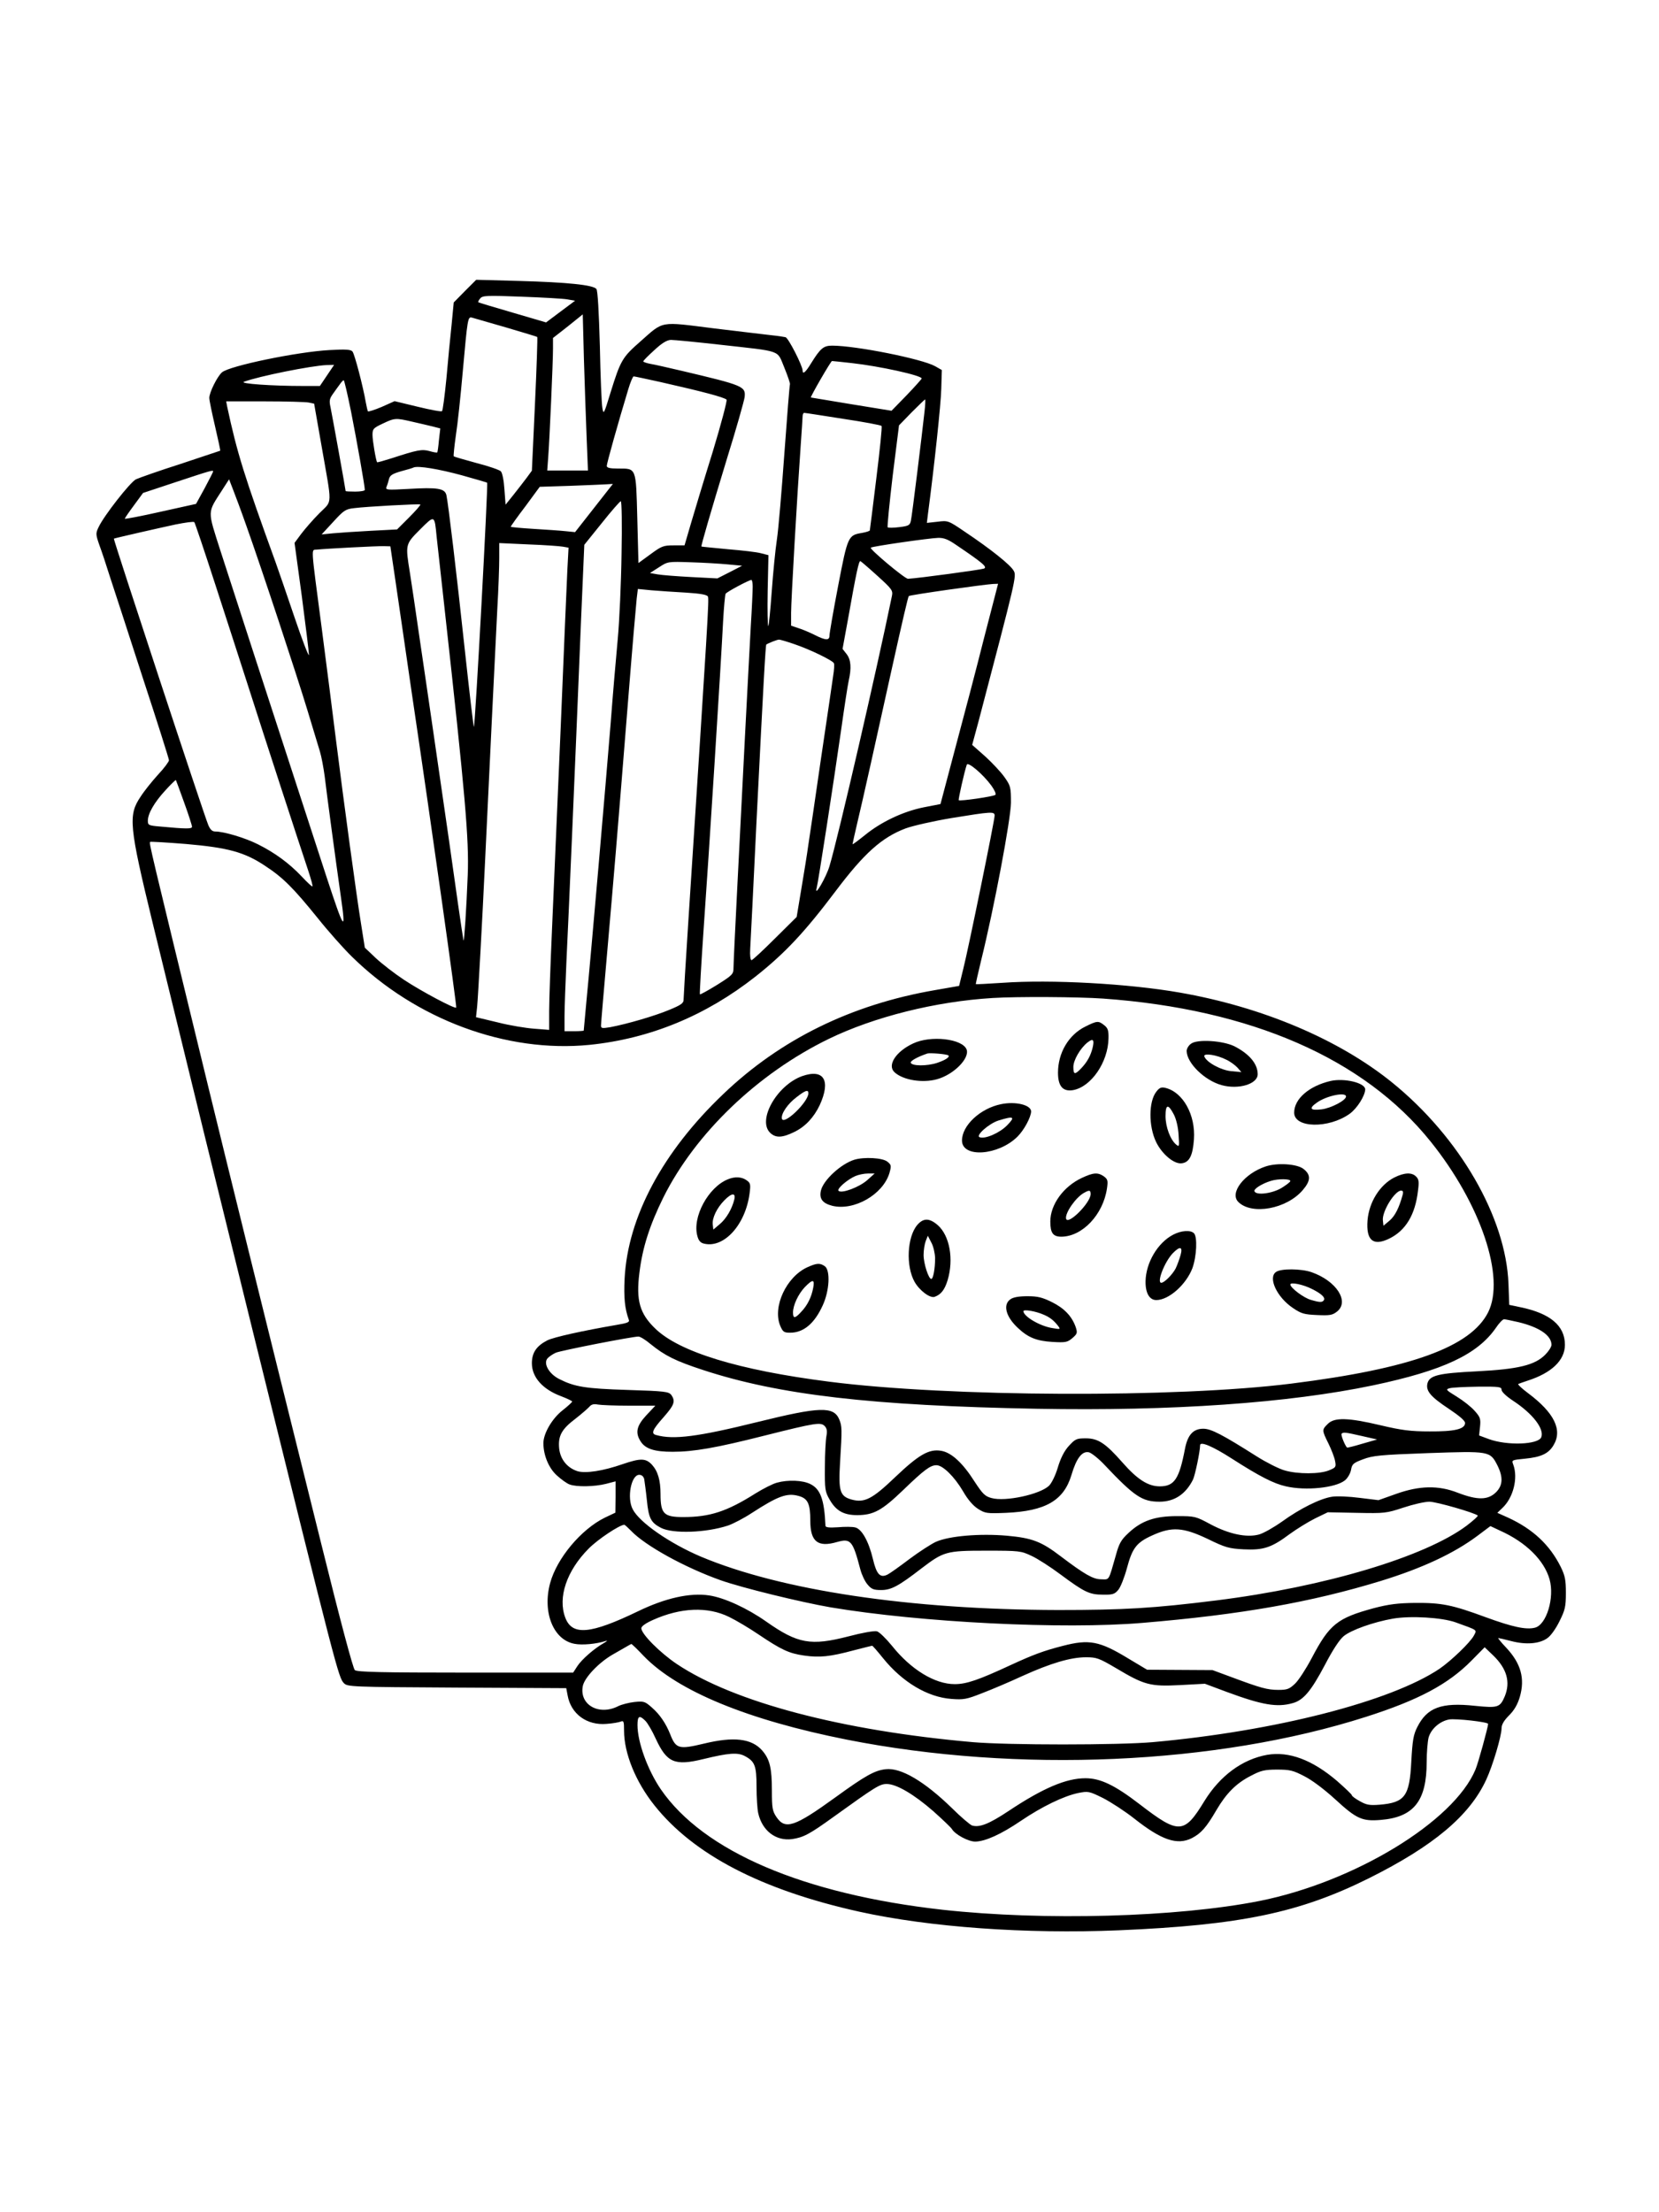 <?xml version="1.0" standalone="no"?>
<!DOCTYPE svg PUBLIC "-//W3C//DTD SVG 20010904//EN"
 "http://www.w3.org/TR/2001/REC-SVG-20010904/DTD/svg10.dtd">
<svg version="1.0" xmlns="http://www.w3.org/2000/svg"
 width="864pt" height="1152pt" viewBox="0 0 864 1152"
 preserveAspectRatio="xMidYMid meet">

<g transform="translate(0,1152) scale(0.1,-0.1)"
fill="#000000" stroke="none">
<path d="M2421 10004 l-58 -59 -11 -115 c-7 -63 -19 -189 -27 -280 -9 -91 -19
-168 -23 -171 -4 -4 -61 7 -127 23 l-120 29 -67 -30 c-38 -16 -70 -26 -72 -23
-2 4 -7 25 -11 47 -14 82 -58 250 -69 264 -8 11 -34 13 -121 8 -165 -9 -520
-82 -559 -116 -25 -22 -66 -105 -66 -133 0 -13 14 -79 30 -148 16 -68 28 -125
27 -127 -2 -1 -95 -32 -207 -69 -113 -36 -217 -73 -232 -80 -30 -15 -167 -190
-194 -248 -16 -33 -16 -38 3 -93 12 -32 37 -107 56 -168 20 -60 97 -297 171
-526 75 -228 136 -421 136 -428 0 -7 -25 -41 -56 -74 -31 -34 -73 -86 -92
-116 -65 -96 -60 -151 64 -661 269 -1102 269 -1102 525 -2140 432 -1750 442
-1786 470 -1815 19 -19 35 -20 589 -23 l569 -3 7 -37 c17 -97 100 -158 203
-149 31 2 64 8 74 12 15 6 17 1 17 -47 0 -118 60 -266 158 -389 204 -257 558
-441 1067 -554 367 -81 868 -117 1351 -97 634 27 942 91 1305 272 334 167 522
324 609 512 34 73 80 228 80 268 0 19 12 40 39 67 27 27 44 56 56 96 28 96 6
175 -71 257 -26 27 -44 50 -41 50 3 0 34 -7 68 -16 77 -20 146 -14 187 15 18
12 45 50 64 89 29 58 33 76 33 147 0 67 -4 89 -27 136 -57 114 -144 196 -274
256 l-56 25 26 25 c57 53 83 156 57 226 -9 24 -9 24 61 31 83 8 122 26 148 69
49 80 5 170 -133 273 -31 23 -54 45 -50 47 5 2 26 10 48 17 125 40 195 106
195 187 0 100 -77 164 -233 196 l-57 12 -4 110 c-13 345 -254 763 -606 1048
-278 225 -676 393 -1105 468 -268 47 -671 69 -925 51 -74 -5 -136 -8 -138 -7
-1 1 11 55 27 121 68 274 155 737 156 824 0 80 -2 88 -33 132 -18 26 -63 74
-100 108 l-69 61 33 122 c196 746 199 758 183 785 -16 30 -120 113 -253 202
-88 60 -89 60 -144 53 l-55 -6 6 49 c33 249 67 568 69 648 l3 99 -35 20 c-68
38 -412 107 -536 107 -45 0 -61 -13 -110 -92 -28 -46 -44 -60 -44 -38 0 25
-74 170 -89 174 -9 2 -41 7 -71 10 -30 3 -166 20 -302 36 -287 36 -259 41
-385 -70 -92 -81 -101 -96 -153 -263 -35 -115 -37 -118 -43 -81 -4 22 -10 167
-13 322 -5 178 -11 288 -18 297 -16 21 -149 35 -404 42 l-222 6 -59 -59z m534
-43 l40 -7 -75 -56 -76 -57 -174 51 c-96 28 -177 52 -179 54 -2 2 2 11 10 20
12 15 35 16 214 9 110 -4 218 -10 240 -14z m100 -716 l7 -175 -106 0 -106 0 5
68 c7 90 25 496 25 566 l0 56 78 61 77 62 6 -232 c4 -127 10 -310 14 -406z
m-420 570 c88 -26 162 -48 163 -50 2 -2 -3 -159 -12 -350 l-16 -346 -27 -37
c-15 -20 -46 -60 -69 -89 l-41 -51 -6 80 c-3 47 -11 86 -19 94 -7 7 -64 27
-127 43 -62 17 -115 32 -118 35 -2 2 3 51 11 108 9 56 25 207 36 333 25 277
26 287 48 281 10 -3 89 -26 177 -51z m1114 -90 c330 -37 296 -25 336 -120 18
-44 31 -83 29 -86 -2 -4 -15 -166 -29 -360 -14 -195 -31 -397 -39 -449 -8 -52
-20 -175 -27 -272 -7 -98 -15 -178 -18 -178 -3 0 -5 83 -3 184 l4 185 -39 10
c-21 6 -99 15 -173 21 -74 7 -136 13 -137 14 -3 3 47 175 134 461 48 154 88
296 91 317 6 56 -6 61 -328 137 -69 16 -142 33 -162 36 -21 4 -38 10 -38 13 0
4 26 30 58 59 40 37 65 52 86 53 16 0 131 -11 255 -25z m689 -96 c143 -16 362
-64 362 -80 0 -3 -35 -42 -78 -87 l-79 -81 -209 34 c-115 19 -210 35 -211 35
-5 1 104 190 110 190 4 0 51 -5 105 -11z m-2735 -64 l-37 -55 -87 0 c-162 0
-335 12 -308 22 77 29 352 84 431 87 l38 1 -37 -55z m1739 -35 c221 -50 326
-78 342 -91 4 -4 -28 -126 -72 -271 -45 -144 -96 -314 -114 -375 l-33 -113
-57 0 c-53 0 -63 -4 -120 -46 l-63 -46 -6 233 c-7 268 -4 259 -101 259 -43 0
-58 4 -58 14 0 13 59 224 112 399 11 37 24 67 28 67 5 0 69 -14 142 -30z
m-1614 -152 c31 -157 72 -390 72 -409 0 -5 -22 -9 -50 -9 -27 0 -50 1 -50 3 0
8 -72 405 -79 438 -7 32 -5 43 13 68 11 16 28 39 36 50 8 12 17 21 20 21 3 0
20 -73 38 -162z m2987 0 c-13 -120 -65 -543 -71 -569 -5 -24 -11 -28 -60 -34
-31 -4 -58 -4 -61 -1 -3 3 9 124 26 268 l33 263 66 68 c37 37 68 67 70 67 2 0
1 -28 -3 -62z m-3208 46 l29 -6 37 -211 c58 -333 60 -289 -10 -360 -34 -34
-76 -83 -95 -108 l-34 -46 38 -279 c20 -153 37 -290 37 -304 0 -14 -34 74 -75
195 -41 121 -85 249 -98 285 -164 452 -201 570 -253 813 l-5 27 200 0 c110 0
213 -3 229 -6z m2784 -85 c107 -16 197 -33 200 -37 4 -4 -9 -126 -27 -272 -18
-146 -33 -268 -34 -272 0 -3 -18 -9 -40 -13 -73 -12 -75 -16 -125 -276 -25
-130 -45 -246 -45 -258 0 -27 -19 -27 -78 3 -26 13 -64 29 -84 35 l-38 13 0
66 c0 66 31 605 50 872 5 74 10 143 10 153 0 9 4 17 8 17 5 0 96 -14 203 -31z
m-2244 -15 c37 -8 85 -20 107 -25 l39 -10 -7 -61 c-3 -34 -7 -63 -9 -64 -2 -2
-20 1 -40 7 -40 11 -64 6 -196 -37 -41 -13 -76 -23 -77 -21 -6 7 -24 113 -24
142 0 31 4 36 53 59 63 30 68 30 154 10z m258 -279 c71 -20 131 -37 132 -39 6
-6 -62 -1265 -69 -1271 -2 -2 -23 177 -47 398 -44 409 -86 761 -96 808 -8 36
-46 42 -198 33 -112 -6 -120 -6 -114 11 4 9 10 28 13 41 5 19 18 27 63 40 31
8 61 17 66 20 24 9 129 -8 250 -41z m-1295 20 c0 -3 -20 -42 -44 -87 l-45 -82
-185 -41 c-102 -23 -186 -39 -186 -36 0 3 22 35 48 70 l47 64 175 58 c181 60
190 62 190 54z m172 -280 c83 -233 263 -779 318 -960 28 -93 58 -192 66 -218
8 -26 19 -85 25 -130 10 -86 59 -450 84 -625 28 -195 18 -180 -75 103 -39 121
-105 321 -145 445 -127 389 -341 1047 -406 1249 -70 219 -70 197 8 319 l36 56
19 -49 c11 -28 43 -113 70 -190z m1891 191 c-10 -13 -54 -69 -98 -125 l-80
-102 -50 5 c-27 3 -103 8 -167 12 -65 4 -118 9 -118 11 0 3 34 51 76 106 l75
102 157 5 c86 3 172 7 190 8 l34 2 -19 -24z m64 -338 c-2 -150 -11 -352 -20
-448 -9 -96 -26 -294 -37 -440 -24 -296 -101 -1189 -125 -1434 -8 -88 -15
-161 -15 -163 0 -1 -22 -3 -50 -3 l-50 0 0 78 c0 42 5 172 10 287 10 203 43
962 76 1774 l17 394 91 113 c50 63 95 114 99 114 5 0 7 -123 4 -272z m-1106
188 l-63 -63 -136 -7 c-76 -4 -164 -10 -197 -13 l-60 -6 60 65 c55 60 64 67
110 72 61 8 338 23 344 19 3 -2 -23 -32 -58 -67z m143 -101 c4 -38 23 -209 42
-380 107 -966 127 -1196 120 -1380 -7 -179 -18 -347 -22 -343 -1 2 -14 89 -29
193 -26 186 -58 411 -130 905 -20 135 -51 353 -71 485 -19 132 -41 281 -49
331 -24 149 -25 149 52 226 77 77 76 78 87 -37z m-1154 -245 c56 -173 127
-391 157 -485 115 -359 272 -840 330 -1014 13 -40 23 -75 20 -77 -2 -2 -27 21
-55 51 -65 69 -140 124 -228 168 -67 34 -178 67 -223 67 -16 0 -26 10 -36 33
-24 57 -496 1490 -492 1492 5 3 238 56 322 74 50 10 93 16 97 12 3 -3 52 -148
108 -321z m3860 202 c139 -94 164 -115 144 -123 -16 -6 -339 -50 -395 -53 -16
-1 -202 155 -194 162 6 7 307 50 350 51 31 1 53 -8 95 -37z m-2047 -9 l28 -5
-6 -111 c-3 -62 -19 -434 -35 -827 -17 -393 -37 -863 -45 -1045 -8 -181 -15
-375 -15 -429 l0 -99 -77 6 c-43 3 -129 17 -191 33 l-113 27 6 56 c5 52 28
472 40 731 21 446 57 1186 65 1340 6 102 10 220 10 263 l0 79 153 -7 c83 -3
165 -9 180 -12z m-872 -188 c15 -104 53 -361 83 -570 104 -700 236 -1638 232
-1642 -7 -8 -180 84 -271 144 -50 33 -116 84 -148 114 l-57 54 -19 120 c-24
146 -90 634 -131 960 -16 132 -50 393 -74 580 -59 449 -56 409 -26 413 49 5
316 19 349 18 l34 -1 28 -190z m1729 96 l75 -7 -64 -33 -65 -33 -135 7 c-75 4
-154 10 -176 14 l-40 7 47 30 c46 30 47 30 165 26 65 -2 152 -7 193 -11z m780
-60 c76 -69 81 -76 75 -105 -77 -375 -279 -1253 -325 -1406 -17 -58 -81 -168
-67 -115 8 28 89 554 127 820 17 121 35 238 40 260 15 66 12 110 -11 139 l-21
27 27 147 c45 254 58 313 66 310 4 -2 44 -36 89 -77z m-650 -56 c0 -19 -4
-112 -10 -207 -5 -95 -19 -351 -30 -568 -11 -217 -29 -571 -40 -785 -11 -215
-20 -406 -20 -425 0 -33 -5 -38 -86 -89 -47 -29 -87 -51 -89 -49 -2 2 7 159
20 348 26 364 90 1374 101 1597 4 72 10 136 13 141 6 10 120 71 134 72 4 0 7
-16 7 -35z m1205 -267 c-39 -156 -107 -414 -150 -574 l-77 -291 -87 -17 c-106
-21 -223 -76 -308 -146 -35 -28 -63 -49 -63 -46 0 2 11 53 25 112 25 103 103
454 179 799 57 257 85 377 89 381 5 6 388 60 438 63 l27 1 -73 -282z m-1552
236 c77 -5 110 -11 114 -21 6 -15 1 -102 -102 -1688 -14 -214 -25 -400 -25
-412 0 -17 -14 -27 -75 -52 -74 -31 -217 -73 -307 -90 -43 -7 -48 -6 -48 9 0
10 16 196 35 413 34 391 43 491 110 1327 19 239 38 457 41 484 l6 49 72 -7
c39 -3 120 -9 179 -12z m563 -268 c83 -28 202 -86 207 -100 3 -6 1 -36 -4 -66
-4 -30 -33 -226 -64 -435 -30 -209 -60 -411 -66 -450 -5 -38 -21 -137 -35
-220 l-25 -150 -113 -112 c-62 -62 -117 -113 -122 -113 -6 0 -9 24 -7 58 2 31
17 332 33 667 37 739 47 915 51 919 11 7 56 25 65 25 6 1 42 -10 80 -23z
m1027 -737 c16 -22 26 -44 21 -48 -10 -9 -184 -34 -191 -28 -3 4 29 147 42
185 6 17 85 -50 128 -109z m-4204 -88 c23 -63 41 -120 41 -126 0 -12 -28 -12
-167 1 -59 5 -63 7 -63 30 0 37 33 95 91 158 28 31 53 55 55 54 1 -2 21 -55
43 -117z m4221 -68 c0 -25 -137 -695 -163 -797 l-22 -90 -126 -22 c-435 -75
-804 -256 -1102 -541 -316 -301 -497 -640 -514 -960 -5 -101 1 -159 22 -216 5
-12 -8 -17 -62 -26 -180 -31 -329 -64 -363 -81 -56 -29 -80 -64 -80 -119 0
-73 56 -136 153 -172 31 -12 57 -24 57 -28 -1 -3 -23 -24 -50 -45 -55 -43
-100 -121 -100 -171 0 -63 28 -131 71 -169 22 -20 51 -41 65 -46 36 -14 131
-12 190 3 l50 13 0 -81 -1 -82 -55 -26 c-124 -61 -250 -212 -285 -341 -41
-152 17 -296 127 -316 39 -8 115 -1 163 15 11 3 7 -1 -10 -11 -50 -28 -115
-85 -138 -120 l-22 -34 -561 0 c-433 0 -564 3 -576 13 -9 7 -74 250 -176 662
-327 1315 -474 1911 -592 2395 -304 1250 -304 1249 -298 1256 3 2 87 -3 187
-11 218 -19 304 -42 412 -114 93 -61 146 -114 273 -271 55 -69 135 -159 178
-201 333 -328 805 -503 1238 -460 315 32 606 152 865 356 154 122 256 231 418
446 147 195 239 278 363 325 38 14 144 38 239 54 209 34 225 35 225 13z m565
-953 c769 -55 1359 -312 1706 -745 261 -325 390 -708 299 -889 -91 -180 -402
-293 -1025 -371 -598 -75 -1784 -70 -2407 10 -471 60 -781 155 -906 277 -81
78 -100 147 -82 290 16 132 54 249 125 393 167 334 491 645 861 825 237 115
556 195 854 213 128 8 445 6 575 -3z m2163 -1685 c108 -26 172 -69 172 -118 0
-11 -15 -34 -33 -52 -54 -54 -140 -75 -355 -86 -201 -10 -247 -21 -258 -63 -9
-39 16 -69 111 -132 54 -36 85 -62 85 -74 0 -32 -55 -45 -185 -44 -98 0 -145
6 -255 32 -169 40 -241 42 -275 7 -31 -30 -31 -33 4 -103 15 -31 31 -72 34
-90 6 -31 4 -34 -30 -48 -48 -21 -165 -21 -233 -1 -31 9 -96 42 -145 73 -177
112 -237 144 -278 144 -53 0 -82 -32 -96 -106 -30 -156 -55 -194 -131 -194
-61 0 -117 36 -195 125 -87 99 -126 125 -190 125 -48 0 -55 -3 -88 -39 -24
-26 -43 -63 -58 -113 -12 -41 -33 -83 -46 -95 -47 -45 -227 -84 -299 -64 -34
9 -46 21 -88 85 -62 98 -121 152 -174 161 -64 11 -117 -20 -241 -138 -118
-113 -159 -134 -225 -116 -62 17 -70 44 -61 193 11 177 10 189 -4 224 -29 70
-102 67 -426 -13 -311 -77 -437 -93 -527 -68 -29 7 -21 27 37 92 57 65 64 84
41 117 -13 17 -32 20 -228 26 -220 7 -275 16 -356 57 -53 27 -83 80 -61 107 8
9 28 23 44 30 30 12 397 84 430 84 9 0 37 -17 63 -39 74 -60 129 -88 273 -135
396 -130 879 -186 1739 -202 703 -13 1312 30 1751 122 365 77 544 161 640 300
16 24 35 44 42 44 7 0 40 -7 75 -15z m-88 -352 c0 -11 26 -35 61 -58 103 -68
162 -146 146 -189 -15 -39 -177 -45 -273 -10 l-51 19 5 46 c4 40 1 50 -28 82
-17 20 -59 53 -93 74 -57 35 -60 38 -37 44 14 4 80 7 148 8 110 1 122 -1 122
-16z m-4542 -83 l135 0 -47 -50 c-51 -55 -59 -91 -29 -137 25 -38 71 -53 166
-53 109 0 226 20 482 85 263 66 289 70 310 49 11 -12 14 -25 9 -52 -4 -21 -8
-93 -8 -162 -1 -115 1 -128 24 -168 34 -60 74 -82 146 -82 84 1 127 24 238
131 109 105 141 129 173 129 33 0 93 -59 138 -135 25 -44 53 -76 78 -92 38
-24 46 -25 146 -21 206 9 301 64 341 197 26 88 56 127 92 118 13 -4 49 -32 79
-64 157 -166 197 -193 288 -193 77 0 136 39 174 115 11 23 37 147 37 179 0 22
65 -5 166 -70 145 -93 218 -130 281 -144 103 -24 258 -8 307 31 14 11 28 35
32 54 5 31 12 37 63 56 50 19 88 23 337 32 321 11 324 11 362 -63 31 -62 29
-105 -7 -141 -42 -41 -96 -42 -200 -2 -100 39 -198 37 -319 -6 l-93 -33 -98
12 c-54 7 -118 10 -143 6 -62 -9 -168 -62 -262 -130 -44 -31 -97 -61 -120 -67
-64 -17 -155 2 -251 53 -78 42 -82 43 -175 43 -115 0 -185 -24 -253 -88 -38
-35 -49 -54 -66 -117 -39 -136 -32 -125 -77 -124 -41 0 -86 26 -209 119 -102
78 -149 96 -282 108 -140 12 -299 -1 -369 -32 -24 -11 -86 -51 -137 -89 -50
-38 -102 -75 -114 -81 -39 -20 -58 0 -77 81 -22 92 -58 156 -92 164 -14 4 -55
4 -90 1 -44 -3 -64 -1 -65 7 -6 137 -26 192 -79 218 -40 20 -116 23 -174 7
-22 -6 -71 -31 -110 -55 -150 -95 -239 -124 -378 -124 -101 0 -118 17 -118
120 0 72 -14 119 -45 153 -32 34 -60 34 -151 3 -103 -36 -195 -50 -237 -37
-54 18 -89 62 -95 119 -6 65 13 100 86 155 32 25 64 53 72 62 10 12 23 15 43
11 16 -3 90 -6 165 -6z m3815 -158 l79 -18 -77 -22 c-43 -13 -79 -22 -80 -20
-13 15 -33 67 -28 72 9 9 18 8 106 -12z m-3738 -224 c2 -13 9 -63 14 -111 9
-93 21 -116 73 -143 62 -32 235 -26 350 12 26 9 82 38 123 65 136 88 183 106
244 89 48 -13 61 -40 61 -129 0 -109 39 -140 139 -111 72 20 82 8 122 -144 7
-26 23 -61 37 -77 20 -24 31 -29 71 -29 52 0 90 20 209 112 117 89 130 93 337
93 174 0 182 -1 237 -27 31 -14 99 -58 150 -96 125 -93 152 -106 221 -106 51
-1 62 2 81 25 12 14 32 65 45 113 28 105 50 134 133 171 101 46 160 42 288
-19 92 -45 111 -50 187 -54 102 -5 144 8 239 79 37 27 97 64 133 82 l66 32
151 -3 c145 -3 154 -2 242 27 51 17 112 31 136 31 37 0 237 -58 252 -72 3 -3
-24 -27 -58 -53 -217 -162 -737 -318 -1303 -389 -329 -41 -481 -50 -825 -50
-773 2 -1441 102 -1860 278 -162 69 -320 178 -355 247 -31 59 -8 179 34 179
13 0 22 -8 26 -22z m-69 -269 c74 -78 281 -192 467 -258 113 -40 417 -114 572
-141 471 -79 1212 -116 1625 -81 515 43 880 108 1240 218 218 67 382 144 504
235 l68 51 51 -24 c134 -60 229 -154 257 -253 27 -96 -16 -237 -76 -252 -46
-12 -118 4 -255 54 -176 65 -231 76 -369 75 -90 -1 -137 -7 -214 -27 -192 -52
-232 -84 -325 -261 -29 -55 -68 -115 -86 -132 -30 -29 -42 -33 -87 -33 -58 0
-93 10 -243 66 l-100 37 -171 1 -170 1 -97 58 c-151 92 -205 102 -343 66 -98
-25 -154 -46 -269 -99 -170 -79 -232 -100 -293 -100 -104 0 -228 76 -327 200
-31 38 -66 72 -78 75 -13 4 -79 -8 -147 -26 -198 -51 -265 -39 -430 77 -98 69
-217 124 -297 136 -100 15 -229 -14 -371 -83 -247 -119 -342 -128 -378 -33
-40 105 7 244 121 359 48 49 160 123 186 125 3 0 18 -14 35 -31z m511 -449
c37 -18 106 -59 153 -91 119 -80 159 -99 237 -110 81 -12 136 -6 259 27 51 13
94 24 96 24 3 0 28 -29 57 -65 101 -125 232 -203 356 -212 63 -5 79 -2 160 30
50 19 144 59 211 90 146 66 250 97 330 97 55 0 68 -5 155 -56 149 -89 179 -97
334 -89 l130 7 115 -43 c184 -68 261 -81 342 -58 56 15 96 63 168 199 40 77
76 132 98 150 39 32 154 73 256 91 93 16 255 6 326 -19 119 -43 112 -38 96
-69 -19 -36 -118 -131 -179 -173 -255 -171 -858 -325 -1492 -382 -180 -16
-758 -16 -940 0 -681 60 -1242 208 -1539 406 -87 58 -186 157 -186 187 0 10
22 26 60 43 145 65 285 71 397 16z m-444 -204 c177 -183 543 -333 1057 -435
890 -176 1924 -131 2705 119 272 87 427 169 549 293 l68 69 45 -43 c71 -69 90
-138 60 -212 -25 -59 -36 -62 -155 -50 -176 19 -250 -9 -301 -111 -20 -39 -25
-69 -31 -179 -9 -181 -33 -214 -166 -225 -52 -4 -68 -1 -103 19 -22 12 -41 26
-41 31 0 4 -35 37 -77 74 -129 110 -250 155 -363 136 -130 -23 -246 -109 -327
-240 -106 -174 -133 -175 -337 -18 -130 100 -205 136 -283 136 -100 0 -221
-51 -401 -171 -101 -67 -151 -87 -190 -75 -10 4 -58 44 -105 91 -143 139 -265
211 -344 202 -57 -6 -106 -33 -263 -147 -213 -154 -261 -170 -307 -101 -20 30
-23 46 -23 135 0 120 -11 165 -51 211 -55 62 -148 73 -304 35 -130 -31 -145
-27 -175 50 -22 55 -54 103 -96 139 -35 31 -41 33 -90 28 -28 -3 -66 -13 -83
-21 -100 -52 -204 5 -186 103 8 44 82 122 154 164 92 53 96 55 99 56 2 1 32
-28 65 -63z m8 -337 c12 -12 36 -53 54 -93 58 -125 98 -143 249 -106 132 32
177 35 214 16 53 -28 62 -50 62 -161 0 -55 4 -117 9 -138 21 -91 92 -145 176
-134 59 9 89 24 215 115 221 159 242 172 278 172 51 0 142 -54 243 -142 48
-43 92 -85 96 -92 17 -29 86 -66 122 -66 52 1 133 37 239 109 108 73 221 128
297 144 52 10 56 10 129 -26 41 -21 115 -69 163 -107 143 -113 224 -140 300
-102 48 25 75 55 128 146 51 87 103 140 180 179 51 27 71 32 136 32 66 0 83
-4 141 -34 40 -20 104 -68 162 -121 111 -102 140 -115 237 -107 172 14 239 99
239 301 0 50 5 108 10 128 13 45 58 85 107 94 34 6 203 -13 203 -23 0 -16 -52
-206 -66 -238 -113 -271 -630 -585 -1124 -684 -430 -85 -1121 -104 -1650 -46
-725 81 -1247 304 -1469 628 -68 100 -121 245 -121 334 0 48 10 53 41 22z"/>
<path d="M5652 6174 c-87 -43 -142 -137 -142 -240 0 -70 25 -99 77 -91 95 16
184 145 186 270 1 40 -3 53 -22 68 -30 24 -37 24 -99 -7z m39 -107 c-10 -43
-28 -76 -59 -109 -34 -36 -42 -35 -42 6 0 35 35 96 73 127 29 23 37 16 28 -24z"/>
<path d="M4755 6086 c-90 -42 -136 -114 -96 -150 45 -41 146 -57 221 -36 87
24 171 109 154 155 -22 56 -187 75 -279 31z m184 -62 c9 -8 -14 -24 -59 -39
-52 -17 -131 -17 -137 1 -3 9 36 31 87 48 14 4 101 -3 109 -10z"/>
<path d="M6203 6085 c-13 -9 -23 -26 -23 -38 1 -63 94 -154 183 -178 88 -24
187 6 187 57 0 54 -43 105 -120 145 -60 30 -194 39 -227 14z m185 -84 c21 -10
46 -29 57 -41 l20 -23 -53 5 c-54 5 -130 47 -140 77 -6 19 66 8 116 -18z"/>
<path d="M4177 5916 c-132 -48 -235 -231 -165 -296 29 -27 63 -25 126 6 57 28
101 76 131 139 59 129 22 191 -92 151z m33 -89 c0 -46 -130 -170 -138 -132 -5
25 30 77 77 112 46 36 61 40 61 20z"/>
<path d="M6930 5891 c-112 -26 -190 -93 -190 -165 0 -81 180 -84 289 -6 39 28
80 94 81 127 0 34 -108 60 -180 44z m80 -81 c0 -20 -78 -61 -128 -67 -59 -7
-67 5 -24 35 50 36 152 57 152 32z"/>
<path d="M6022 5835 c-40 -51 -41 -179 -1 -262 30 -62 92 -115 132 -111 41 4
59 40 65 125 9 127 -57 246 -149 268 -21 5 -31 1 -47 -20z m92 -120 c12 -24
22 -66 24 -105 4 -61 4 -64 -13 -50 -30 25 -55 92 -55 148 0 63 14 65 44 7z"/>
<path d="M5213 5770 c-108 -22 -203 -111 -203 -189 0 -92 189 -79 289 20 35
35 70 101 71 131 0 34 -81 54 -157 38z m32 -110 c-39 -40 -115 -73 -143 -62
-23 8 48 71 98 87 81 25 89 20 45 -25z"/>
<path d="M4450 5481 c-71 -22 -163 -107 -175 -162 -9 -42 9 -65 59 -78 113
-28 264 58 298 170 11 39 10 43 -11 60 -25 20 -120 25 -171 10z m66 -107 c-41
-36 -133 -71 -149 -55 -10 10 45 58 88 77 17 7 46 13 65 13 l35 0 -39 -35z"/>
<path d="M6592 5446 c-112 -37 -190 -138 -143 -185 70 -70 252 -37 336 62 42
49 43 80 2 111 -34 25 -134 32 -195 12z m128 -76 c0 -5 -21 -21 -47 -37 -50
-29 -132 -39 -140 -16 -4 12 40 40 87 54 36 11 100 11 100 -1z"/>
<path d="M5634 5386 c-96 -45 -164 -139 -164 -227 0 -60 14 -79 58 -79 109 1
217 115 237 251 6 41 4 48 -16 63 -32 22 -55 20 -115 -8z m46 -84 c0 -46 -120
-165 -128 -128 -6 29 50 110 93 134 28 16 35 15 35 -6z"/>
<path d="M7263 5389 c-76 -38 -133 -128 -141 -224 -8 -104 29 -136 113 -95 86
42 136 125 150 251 6 45 4 59 -10 72 -22 23 -61 21 -112 -4z m42 -91 c-19 -69
-40 -110 -68 -134 l-32 -27 -3 27 c-6 46 62 156 95 156 10 0 12 -7 8 -22z"/>
<path d="M3791 5379 c-102 -41 -187 -197 -159 -296 6 -23 16 -35 34 -39 104
-26 217 98 238 263 6 46 4 53 -16 67 -25 18 -61 20 -97 5z m33 -106 c-12 -49
-42 -100 -76 -128 l-33 -28 -3 26 c-4 34 21 86 60 126 39 40 61 41 52 4z"/>
<path d="M4777 5141 c-53 -63 -60 -214 -14 -296 26 -46 81 -87 105 -78 33 12
52 37 67 86 33 110 11 232 -51 287 -44 38 -75 38 -107 1z m93 -172 c0 -56 -10
-109 -20 -109 -14 0 -40 80 -40 125 0 24 5 56 11 72 l11 28 18 -35 c11 -19 19
-56 20 -81z"/>
<path d="M6109 5090 c-80 -42 -141 -145 -143 -242 -1 -61 20 -98 56 -98 65 0
155 80 188 166 22 61 27 163 8 182 -18 18 -68 14 -109 -8z m39 -107 c-6 -21
-17 -51 -25 -68 -16 -31 -59 -75 -75 -75 -25 0 16 107 59 153 39 40 54 36 41
-10z"/>
<path d="M4205 4921 c-110 -50 -182 -206 -142 -304 14 -33 20 -37 52 -37 70 0
127 48 170 143 35 76 40 181 11 203 -26 18 -42 17 -91 -5z m30 -108 c-9 -48
-30 -91 -63 -125 -32 -35 -42 -35 -42 -3 0 38 27 96 62 133 41 42 52 41 43 -5z"/>
<path d="M6645 4896 c-42 -30 5 -131 88 -187 44 -30 59 -34 126 -37 66 -3 80
-1 104 18 66 52 -2 159 -132 205 -54 19 -161 20 -186 1z m189 -89 c48 -24 69
-44 61 -57 -8 -13 -21 -13 -68 1 -37 10 -107 63 -107 80 0 14 68 0 114 -24z"/>
<path d="M5262 4754 c-40 -28 -24 -91 40 -150 52 -49 96 -67 179 -72 69 -4 78
-2 104 20 26 23 27 27 17 58 -20 56 -59 97 -123 129 -51 25 -74 31 -128 31
-44 0 -74 -5 -89 -16z m173 -80 c33 -14 52 -29 75 -58 14 -19 13 -19 -29 -12
-65 10 -151 61 -151 88 0 11 65 0 105 -18z"/>
</g>
</svg>
